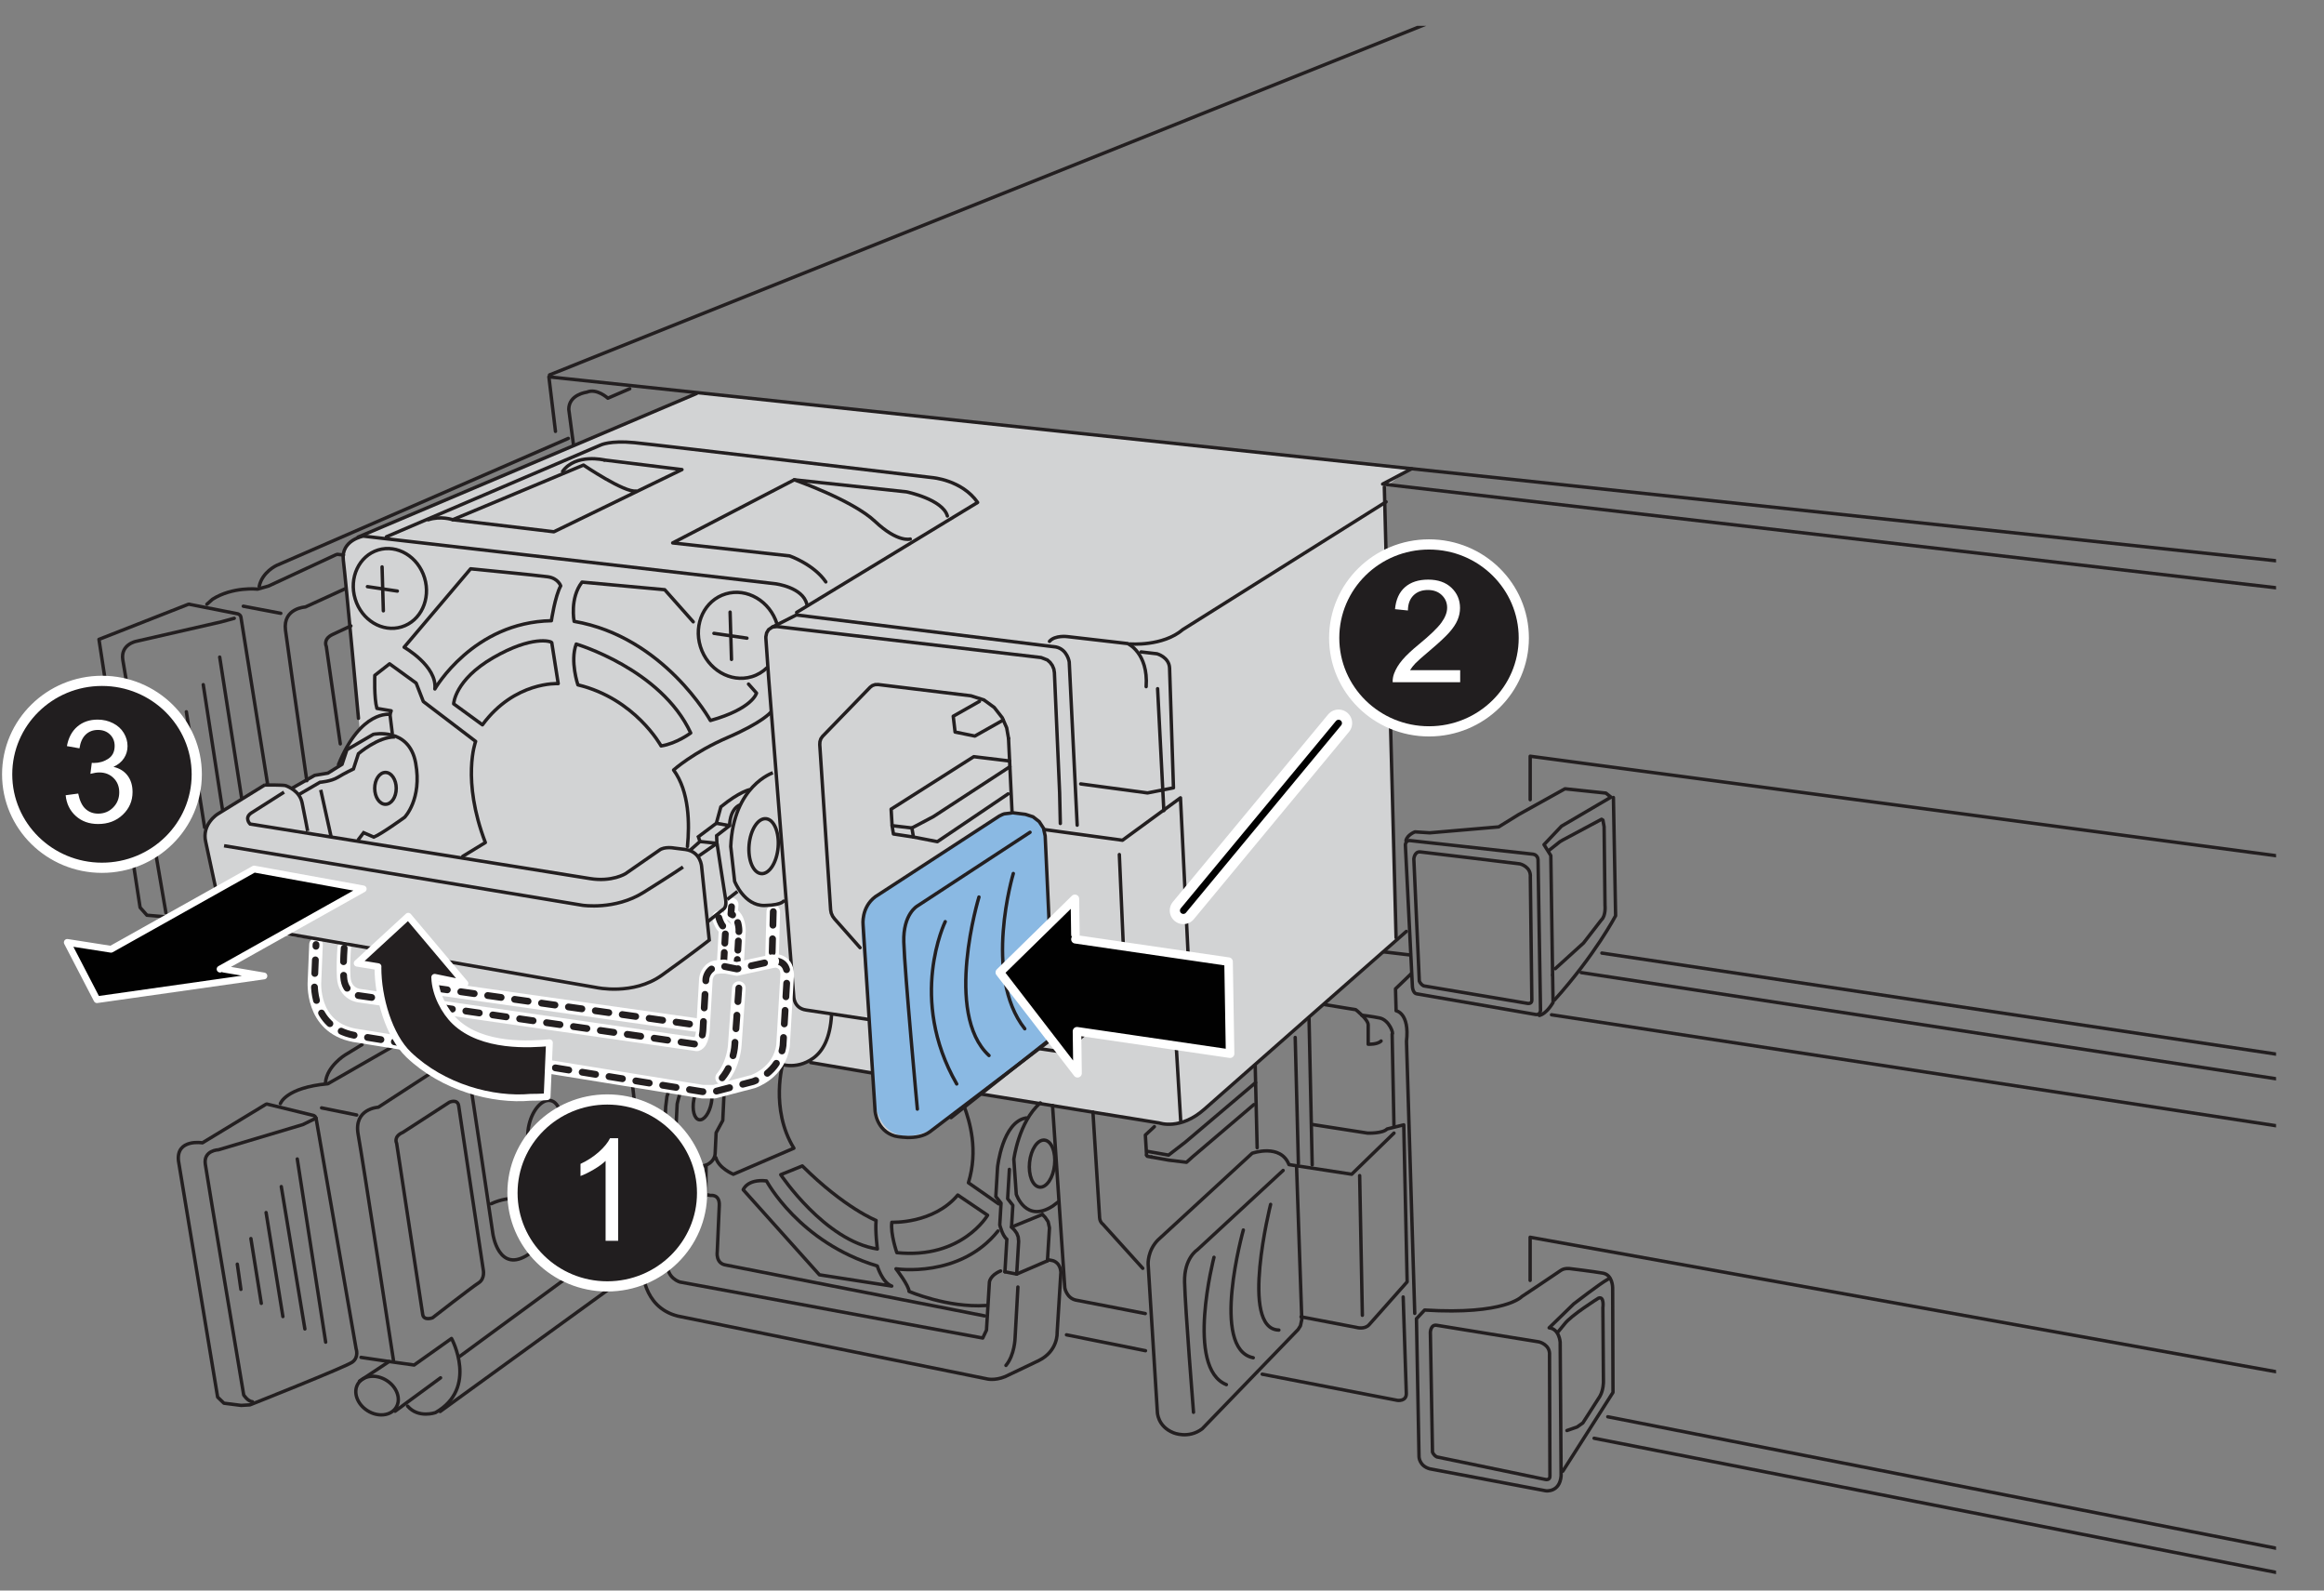 <?xml version="1.0" encoding="UTF-8"?><svg xmlns="http://www.w3.org/2000/svg" width="4.75in" height="3.25in" xmlns:xlink="http://www.w3.org/1999/xlink" viewBox="0 0 342 234"><rect x="0" y="0" width="342" height="234" fill="#808080" stroke="none"/><defs><clipPath id="c"><rect x="11.988" y="3.805" width="322.955" height="232.206" fill="none"/></clipPath></defs><g id="a"><path d="M52.827,79.076l49.91-21.428,55.233,5.856,49.287,5.613-3.511,2.614,1.592,66.619-28.421,25.238s-2.16,2.615-8.299,1.364-24.442-3.865-24.442-3.865l-5.912,4.32s-2.046,2.501-5.684,2.046c0,0-4.201-.591-3.802-5.043l-.4-4.566-9.531-1.655s-2.683,1.256-4.166-.171c0,0-1.963,2.622-3.775,3.025l-6.845,1.611-52.877-8.593s-4.998-1.663-5.081-7.744l.333-6.081-13.227-1.715-2.817-12.737s-.922-2.809,2.288-4.367l6.232-3.871,2.927.047.991.425,3.493-2.03,1.888-.142,1.983-1.322s.905-3.94,2.712-5.408l-2.484-24.954s-.495-2.221,2.406-3.087Z" fill="#d2d3d4"/><path d="M129.317,131.804l18.312-11.978s6.058-.826,6.058,2.891l1.515,24.645s.688,4.819-2.203,6.884l-15.696,11.841s-7,3.937-8.526-3.676l-1.801-22.759s-1.239-7.435,2.341-7.848Z" fill="#8ab9e3"/></g><g id="b"><g clip-path="url(#c)"><path d="M36.783,206.681l-1.295.078-2.536-.321-.925-.896-5.763-34.762c-.359-3.288,3.527-2.65,3.527-2.65l9.33-5.661.151-.046.117.031,6.659,1.626.123.031.108.071.084.057.147.26,5.898,33.943s.437,1.235-.566,1.955-15.058,6.284-15.058,6.284Z" fill="none" stroke="#231f20" stroke-linecap="round" stroke-linejoin="round" stroke-width=".5"/><path d="M32.084,133.336l-7.211,1.583-3.25-.273-1.007-1.14-6.053-39.442,13.137-5.157.163-.02.119.04,6.981,1.371s.394.081.485.461l3.913,24.488" fill="none" stroke="#231f20" stroke-linecap="round" stroke-linejoin="round" stroke-width=".5"/><path d="M83.632,64.496l-42.907,18.678s-2.133.95-2.579,3.091" fill="none" stroke="#231f20" stroke-linecap="round" stroke-linejoin="round" stroke-width=".5"/><path d="M30.446,88.893l.823-.73c2.999-1.899,6.642-1.492,6.642-1.492l1.607-.454,9.866-4.58.109-.043.179-.046.093.018.785.086" fill="none" stroke="#231f20" stroke-linecap="round" stroke-linejoin="round" stroke-width=".5"/><path d="M53.285,153.676l-2.513,1.534s-2.647,1.642-2.87,4.011" fill="none" stroke="#231f20" stroke-linecap="round" stroke-linejoin="round" stroke-width=".5"/><path d="M53.126,199.696l4.441.651,3.375.474,5.507-3.908s3.983,7.29-2.367,10.909c0,0-2.527.888-4.097-.956" fill="none" stroke="#231f20" stroke-linecap="round" stroke-linejoin="round" stroke-width=".5"/><ellipse cx="55.488" cy="205.314" rx="2.633" ry="3.303" transform="translate(-147.75 142.648) rotate(-57.74)" fill="none" stroke="#231f20" stroke-linecap="round" stroke-linejoin="round" stroke-width=".5"/><line x1="58.142" y1="207.617" x2="64.834" y2="202.7" fill="none" stroke="#231f20" stroke-linecap="round" stroke-linejoin="round" stroke-width=".5"/><line x1="52.908" y1="203.188" x2="57.254" y2="200.31" fill="none" stroke="#231f20" stroke-linecap="round" stroke-linejoin="round" stroke-width=".5"/><line x1="64.769" y1="207.657" x2="94.414" y2="186.176" fill="none" stroke="#231f20" stroke-linecap="round" stroke-linejoin="round" stroke-width=".5"/><path d="M105.782,135c.171.593.481,1.336,1.001,1.602l-.302,5.418-.012.205" fill="none" stroke="#fff" stroke-linecap="round" stroke-linejoin="round" stroke-width="2"/><path d="M105.782,135c.171.593.481,1.336,1.001,1.602l-.302,5.418-.012.205" fill="none" stroke="#231f20" stroke-dasharray="1.366" stroke-linecap="round" stroke-linejoin="round"/><path d="M108.427,142.519l.04-.71.277-4.919s.026-1.934-1.182-2.426l.113-1.379" fill="none" stroke="#fff" stroke-linecap="round" stroke-linejoin="round" stroke-width="2"/><path d="M108.427,142.519l.04-.71.277-4.919s.026-1.934-1.182-2.426l.113-1.379" fill="none" stroke="#231f20" stroke-dasharray="1.366" stroke-linecap="round" stroke-linejoin="round"/><polyline points="103.873 175.912 98.776 177.661 97.158 177.349" fill="none" stroke="#231f20" stroke-linecap="round" stroke-linejoin="round" stroke-width=".5"/><path d="M98.348,160.704l-.203.631-.182,1.479-.186,4.184.889.968-.139,3.099s-.869.595-1.162,1.641l-.193,4.342-.002.035v.004l-.012.262" fill="none" stroke="#231f20" stroke-linecap="round" stroke-linejoin="round" stroke-width=".5"/><path d="M98.984,173.013l.715-.236h.004s4.382-1.448,4.382-1.448c0,0,1.101-.489,1.155-1.621l.143-3.06.982-1.818.179-3.826" fill="none" stroke="#231f20" stroke-linecap="round" stroke-linejoin="round" stroke-width=".5"/><polyline points="154.142 185.488 149.617 187.439 147.885 187.105" fill="none" stroke="#231f20" stroke-linecap="round" stroke-linejoin="round" stroke-width=".5"/><line x1="153.401" y1="178.67" x2="148.859" y2="180.522" fill="none" stroke="#231f20" stroke-linecap="round" stroke-linejoin="round" stroke-width=".5"/><polyline points="153.401 178.67 153.815 179.099 154.24 179.731 154.435 180.616 154.431 180.76 154.153 185.313 154.142 185.488" fill="none" stroke="#231f20" stroke-linecap="round" stroke-linejoin="round" stroke-width=".5"/><path d="M147.885,187.105l.284-4.79c-.685-.555-1.042-2.119-1.042-2.119l.188-3.194-.768-.972.253-4.313s.705-6.673,4.222-7.252" fill="none" stroke="#231f20" stroke-linecap="round" stroke-linejoin="round" stroke-width=".5"/><path d="M98.776,177.661l.039-.876.169-3.772.427-.264.458-.456.27-.782.011-.141.141-3.102-.885-.968.246-4.887s.122-.62.391-1.465" fill="none" stroke="#231f20" stroke-linecap="round" stroke-linejoin="round" stroke-width=".5"/><path d="M147.249,186.983c-1.556.63-1.649,1.64-1.649,1.64l-.428,7.064-.552,1.161-44.544-8.236s-1.967-.513-1.882-2.823.257-5.731.257-5.731" fill="none" stroke="#231f20" stroke-linecap="round" stroke-linejoin="round" stroke-width=".5"/><polyline points="148.542 172.035 148.286 176.352 149.049 177.325 148.859 180.522 149.279 180.957 149.627 181.434 149.84 181.976 149.903 182.644 149.683 186.337 149.617 187.439" fill="none" stroke="#231f20" stroke-linecap="round" stroke-linejoin="round" stroke-width=".5"/><path d="M154.153,185.313l.654.124s1.177.126,1.312,1.728l-.551,8.9s.164,2.672-2.703,4.099l-4.938,2.357c-1.622.663-2.763.32-2.763.32l-45.459-9.231c-5.23-1.35-5.149-7.032-5.149-7.032l.35-7.608s-.027-1.23,1.692-1.727l.573-.193" fill="none" stroke="#231f20" stroke-linecap="round" stroke-linejoin="round" stroke-width=".5"/><path d="M103.881,175.743l.687.13s1.38-.246,1.279,1.518l-.295,6.754s-.277,1.753,1.287,1.968l38.057,7.477" fill="none" stroke="#231f20" stroke-linecap="round" stroke-linejoin="round" stroke-width=".5"/><path d="M167.915,95.912l2.35.272s1.786.484,1.85,2.104l.573,17.618-3.818.749-9.832-1.327" fill="none" stroke="#231f20" stroke-linecap="round" stroke-linejoin="round" stroke-width=".5"/><path d="M154.44,94.356c.807-.947,2.662-.696,2.662-.696l8.853,1.021s3.059,1.364,2.712,6.338" fill="none" stroke="#231f20" stroke-linecap="round" stroke-linejoin="round" stroke-width=".5"/><path d="M144.532,160.979l26.077,4.229s3.085,1.126,6.648-2.042,29.697-26.133,29.697-26.133" fill="none" stroke="#231f20" stroke-linecap="round" stroke-linejoin="round" stroke-width=".5"/><path d="M52.751,105.677s-1.879-20.478-2.227-23.257c-.371-2.961,2.945-3.547,2.945-3.547l60.625,7.008s4.084.498,4.645,3.04" fill="none" stroke="#231f20" stroke-linecap="round" stroke-linejoin="round" stroke-width=".5"/><line x1="156.42" y1="151.404" x2="139.954" y2="164.425" fill="none" stroke="#231f20" stroke-linecap="round" stroke-linejoin="round" stroke-width=".5"/><path d="M153.596,122.031l.14.623.048.214.023.109,1.282,27.972.013.281-.013.103-.232,1.073-.049.111-.373.6-17.552,13.356c-1.936,1.455-5.212.652-5.212.652-2.723-.797-2.897-3.709-2.897-3.709l-1.764-27.356s-.305-2.541,1.796-4.135l18.251-11.871.47-.229.011-.006.247-.086.968-.113.256-.053,1.891.237,1.119.361.909.709.63.969.126.198,11.498,1.573,8.536-6.24,1.382,28.316-7.854,6.301c-.924.704-2.28.36-2.28.36l-9.794-1.392-.08-.011-.115-.016" fill="none" stroke="#231f20" stroke-linecap="round" stroke-linejoin="round" stroke-width=".5"/><polyline points="126.567 139.421 122.805 135.174 122.525 134.785 122.324 134.326 122.235 133.851 120.636 109.565 120.659 109.114 120.799 108.684 121.046 108.331 128.049 101.107 128.373 100.862 128.782 100.72 129.23 100.709 136.032 101.535 142.89 102.367 144.439 102.859 144.793 102.972 146.308 104.075 147.493 105.59 147.64 105.928 148.143 107.077 148.415 108.631" fill="none" stroke="#231f20" stroke-linecap="round" stroke-linejoin="round" stroke-width=".5"/><polyline points="148.415 108.631 148.441 109.171 148.574 111.956 148.615 112.797 148.783 116.303 148.932 119.435" fill="none" stroke="#231f20" stroke-linecap="round" stroke-linejoin="round" stroke-width=".5"/><polyline points="157.434 151.203 157.517 153.1 157.512 153.333 157.377 153.872 157.076 154.307" fill="none" stroke="#231f20" stroke-linecap="round" stroke-linejoin="round" stroke-width=".5"/><path d="M156.037,121.149l-.103-4.521-.767-17.672-.089-.536-.216-.514-.323-.451-.412-.363-.913-.355-33.634-3.946-3.658-.43-1.577-.185-.69.077-.556.381-.281.471-.116.573.003.245.139,1.98.269,3.834.005.078,3.681,46.7s-.033,1.82,1.846,2.081l9.041,1.367" fill="none" stroke="#231f20" stroke-linecap="round" stroke-linejoin="round" stroke-width=".5"/><path d="M153.053,154.289l2.744.398s.636.191,1.279-.38l3.014-2.533" fill="none" stroke="#231f20" stroke-linecap="round" stroke-linejoin="round" stroke-width=".5"/><path d="M113.654,92.255l3.54-1.785,38.219,4.717c1.659.356,1.935,2.198,1.935,2.198l1.17,24.013" fill="none" stroke="#231f20" stroke-linecap="round" stroke-linejoin="round" stroke-width=".5"/><path d="M149.119,128.508s-4.511,14.979,1.685,22.841" fill="none" stroke="#231f20" stroke-linecap="round" stroke-linejoin="round" stroke-width=".5"/><path d="M144.064,131.97s-5.227,17.142,1.478,23.316" fill="none" stroke="#231f20" stroke-linecap="round" stroke-linejoin="round" stroke-width=".5"/><path d="M139.101,135.593s-5.543,11.301,1.689,23.877" fill="none" stroke="#231f20" stroke-linecap="round" stroke-linejoin="round" stroke-width=".5"/><line x1="67.591" y1="199.593" x2="94.31" y2="179.988" fill="none" stroke="#231f20" stroke-linecap="round" stroke-linejoin="round" stroke-width=".5"/><path d="M185.747,202.169l19.891,3.847s1.349.205,1.315-1.031l-.463-14.177" fill="none" stroke="#231f20" stroke-linecap="round" stroke-linejoin="round" stroke-width=".5"/><path d="M153.096,162.256c-3.203,2.783-3.899,8.307-3.899,8.307l.36,5.141s1.405,4.293,5.374,1.72l.828-.627" fill="none" stroke="#231f20" stroke-linecap="round" stroke-linejoin="round" stroke-width=".5"/><line x1="156.942" y1="196.376" x2="168.571" y2="198.715" fill="none" stroke="#231f20" stroke-linecap="round" stroke-linejoin="round" stroke-width=".5"/><line x1="169.441" y1="170.222" x2="169.456" y2="170.209" fill="none" stroke="#231f20" stroke-linecap="round" stroke-linejoin="round" stroke-width=".5"/><line x1="168.729" y1="169.941" x2="168.727" y2="169.943" fill="none" stroke="#231f20" stroke-linecap="round" stroke-linejoin="round" stroke-width=".5"/><polyline points="184.517 162.506 175.515 170.175 174.604 170.994 172.01 170.681 169.441 170.222 168.84 170.115 168.729 169.947 168.729 169.941 168.552 166.986 169.876 165.753" fill="none" stroke="#231f20" stroke-linecap="round" stroke-linejoin="round" stroke-width=".5"/><path d="M160.837,163.601l.972,15.389s-.041.712.493,1.112l5.864,6.489" fill="none" stroke="#231f20" stroke-linecap="round" stroke-linejoin="round" stroke-width=".5"/><polyline points="168.796 169.373 171.967 169.937 174.439 168.025 184.771 159.274" fill="none" stroke="#231f20" stroke-linecap="round" stroke-linejoin="round" stroke-width=".5"/><path d="M154.892,162.634l1.805,26.838s.26,1.482,1.606,1.793l10.238,1.984" fill="none" stroke="#231f20" stroke-linecap="round" stroke-linejoin="round" stroke-width=".5"/><line x1="228.321" y1="149.294" x2="539.129" y2="196.873" fill="none" stroke="#231f20" stroke-linecap="round" stroke-linejoin="round" stroke-width=".5"/><path d="M193.007,165.417l8.267,1.287s2.236.068,2.846-.61l2.456-.608.5,23.098-5.599,6.309c-.684.746-1.855.395-1.855.395l-7.972-1.524-.091-.017-.094-.018" fill="none" stroke="#231f20" stroke-linecap="round" stroke-linejoin="round" stroke-width=".5"/><path d="M190.804,171.686l.756,22.061.014.308-.01.113-.19.882-.346.55-5.908,6.113-3.744,3.874-3.438,3.556-1.022,1.058c-2.038,1.539-4.247.579-4.247.579-2.369-.961-2.353-3.08-2.353-3.08l-1.355-21.718s-.121-1.974,1.453-3.567l13.858-12.753s4.173-1.478,5.414,1.671l9.233,1.417,6.221-6.052" fill="none" stroke="#231f20" stroke-linecap="round" stroke-linejoin="round" stroke-width=".5"/><path d="M178.65,184.971s-4.258,16.3,1.825,18.733" fill="none" stroke="#231f20" stroke-linecap="round" stroke-linejoin="round" stroke-width=".5"/><path d="M182.969,180.957s-4.927,17.517,1.46,18.794" fill="none" stroke="#231f20" stroke-linecap="round" stroke-linejoin="round" stroke-width=".5"/><path d="M186.983,177.186s-4.622,18.368,1.216,18.49" fill="none" stroke="#231f20" stroke-linecap="round" stroke-linejoin="round" stroke-width=".5"/><polyline points="81.743 63.463 80.775 55.441 537.805 104.093" fill="none" stroke="#231f20" stroke-linecap="round" stroke-linejoin="round" stroke-width=".5"/><polyline points="80.868 55.155 263.982 -18.109 539.443 -.893" fill="none" stroke="#231f20" stroke-linecap="round" stroke-linejoin="round" stroke-width=".5"/><polyline points="539.183 110.166 203.47 71.216 207.742 68.958" fill="none" stroke="#231f20" stroke-linecap="round" stroke-linejoin="round" stroke-width=".5"/><path d="M151.58,122.444l-16.582,10.843s-2.114,1.162-1.995,5.301c.125,4.337,1.995,24.578,1.995,24.578" fill="none" stroke="#231f20" stroke-linecap="round" stroke-linejoin="round" stroke-width=".5"/><path d="M188.826,172.192l-12.646,11.695s-1.936,1.207-1.855,4.73c.087,3.806,1.309,19.154,1.309,19.154" fill="none" stroke="#231f20" stroke-linecap="round" stroke-linejoin="round" stroke-width=".5"/><path d="M225.204,129.048l.222,18.074c.02.621-.631.495-.631.495l-15.285-2.576c-.503-.253-.645-.723-.645-.723l-.805-17.942s.08-1.126.945-1.043c.923.089,14.667,1.759,14.667,1.759,0,0,1.662.391,1.532,1.956Z" fill="none" stroke="#231f20" stroke-linecap="round" stroke-linejoin="round" stroke-width=".5"/><path d="M228.027,199.375l.061,17.792c.02.621-.631.495-.631.495l-16.007-3.321c-.503-.253-.645-.723-.645-.723l-.313-17.6s.033-1.206.945-1.043,15.058,2.444,15.058,2.444c0,0,1.662.391,1.532,1.956Z" fill="none" stroke="#231f20" stroke-linecap="round" stroke-linejoin="round" stroke-width=".5"/><path d="M34.473,90.965l-1.896.517-12.524,2.866s-2.327.431-1.983,2.715,6.346,37.225,6.346,37.225" fill="none" stroke="#231f20" stroke-linecap="round" stroke-linejoin="round" stroke-width=".5"/><line x1="32.332" y1="96.671" x2="35.545" y2="117.306" fill="none" stroke="#231f20" stroke-linecap="round" stroke-linejoin="round" stroke-width=".5"/><line x1="29.911" y1="100.727" x2="32.738" y2="119.075" fill="none" stroke="#231f20" stroke-linecap="round" stroke-linejoin="round" stroke-width=".5"/><line x1="27.425" y1="104.718" x2="30.107" y2="121.727" fill="none" stroke="#231f20" stroke-linecap="round" stroke-linejoin="round" stroke-width=".5"/><line x1="25.266" y1="108.774" x2="26.836" y2="119.176" fill="none" stroke="#231f20" stroke-linecap="round" stroke-linejoin="round" stroke-width=".5"/><line x1="22.976" y1="112.241" x2="23.696" y2="116.69" fill="none" stroke="#231f20" stroke-linecap="round" stroke-linejoin="round" stroke-width=".5"/><path d="M50.817,86.606l-5.886,2.693s-3.324.162-2.919,3.405c.224,1.793,1.786,12.728,3.138,22.15" fill="none" stroke="#231f20" stroke-linecap="round" stroke-linejoin="round" stroke-width=".5"/><path d="M66.136,156.094l-10.463,6.801s-3.662.174-2.965,4.011,5.196,33.223,5.196,33.223" fill="none" stroke="#231f20" stroke-linecap="round" stroke-linejoin="round" stroke-width=".5"/><line x1="94.199" y1="169.785" x2="93.119" y2="159.929" fill="none" stroke="#231f20" stroke-linecap="round" stroke-linejoin="round" stroke-width=".5"/><path d="M68.099,125.981l3.325-2.029c-3.54-9.269-1.428-14.881-1.428-14.881l-7.7-5.864-1.056-2.711-3.912-2.837-2.173,1.702s-.124,3.342.31,4.855l2.103.356-.178.527" fill="none" stroke="#231f20" stroke-linecap="round" stroke-linejoin="round" stroke-width=".5"/><path d="M57.723,107.843l-.333-2.744s-4.285-.694-7.576,7.377" fill="none" stroke="#231f20" stroke-linecap="round" stroke-linejoin="round" stroke-width=".5"/><path d="M63.994,101.36s5.629-9.828,17.149-10.041c0,0,.526-3.579,1.368-5.128,0,0-.368-1.122-1.894-1.335s-11.362-1.175-11.362-1.175l-9.784,11.537s4.892,2.777,4.524,6.142Z" fill="none" stroke="#231f20" stroke-linecap="round" stroke-linejoin="round" stroke-width=".5"/><path d="M110.154,100.641l1.175,1.323s-.55,2.297-6.786,4.035c0,0-6.842-12.33-20.056-14.585,0,0-.668-3.417,1.166-5.775l12.166,1.117,4.198,4.726" fill="none" stroke="#231f20" stroke-linecap="round" stroke-linejoin="round" stroke-width=".5"/><path d="M70.995,106.635l-4.234-3.09s.14-3.503,5.816-6.785c5.704-3.299,8.528-2.434,8.62-2.22l.949,6.031s-6.408-.386-11.151,6.063Z" fill="none" stroke="#231f20" stroke-linecap="round" stroke-linejoin="round" stroke-width=".5"/><path d="M84.797,94.754s12.488,3.674,16.85,13.077c0,0-2.08,1.567-4.362,1.908,0,0-3.811-6.964-12.241-8.984,0,0-1.184-3.483-.246-6.001Z" fill="none" stroke="#231f20" stroke-linecap="round" stroke-linejoin="round" stroke-width=".5"/><path d="M101.165,124.531c.324-3.297.28-8.107-2.041-11.248,0,0,2.868-2.589,7.968-4.789,5.099-2.201,6.311-3.689,6.311-3.689" fill="none" stroke="#231f20" stroke-linecap="round" stroke-linejoin="round" stroke-width=".5"/><polyline points="148.574 111.956 143.305 111.32 131.138 119.043 131.28 121.467 134.195 121.81 137.358 120.138 148.615 112.797" fill="none" stroke="#231f20" stroke-linecap="round" stroke-linejoin="round" stroke-width=".5"/><polyline points="148.355 116.792 137.943 123.824 134.422 123.14 134.195 121.81" fill="none" stroke="#231f20" stroke-linecap="round" stroke-linejoin="round" stroke-width=".5"/><polyline points="131.28 121.467 131.479 122.692 134.422 123.14" fill="none" stroke="#231f20" stroke-linecap="round" stroke-linejoin="round" stroke-width=".5"/><polyline points="144.135 103.184 140.277 105.372 140.549 107.696 143.454 108.288 147.64 105.928" fill="none" stroke="#231f20" stroke-linecap="round" stroke-linejoin="round" stroke-width=".5"/><path d="M115.225,156.354s-1.961,6.774,1.604,12.568l-8.913,3.833s-2.139-.874-2.573-2.442" fill="none" stroke="#231f20" stroke-linecap="round" stroke-linejoin="round" stroke-width=".5"/><path d="M109.371,175.032s.571-1.61,3.427-1.298c0,0,4.829,9.086,16.303,12.513,0,0,.727,2.44,2.129,2.96l-10.644-1.661-11.215-12.513Z" fill="none" stroke="#231f20" stroke-linecap="round" stroke-linejoin="round" stroke-width=".5"/><path d="M146.858,181.107c-5.607,7.009-15.005,5.556-15.005,5.556,0,0,1.921,2.492,1.921,3.323,0,0,5.607,2.44,11.319,2.077" fill="none" stroke="#231f20" stroke-linecap="round" stroke-linejoin="round" stroke-width=".5"/><path d="M141.888,162.765c.814,2.222,2.102,6.412.626,11.239l4.45,3.108" fill="none" stroke="#231f20" stroke-linecap="round" stroke-linejoin="round" stroke-width=".5"/><line x1="103.873" y1="175.912" x2="103.906" y2="171.611" fill="none" stroke="#231f20" stroke-linecap="round" stroke-linejoin="round" stroke-width=".5"/><line x1="52.493" y1="164.036" x2="47.326" y2="162.989" fill="none" stroke="#231f20" stroke-linecap="round" stroke-linejoin="round" stroke-width=".5"/><line x1="41.321" y1="90.231" x2="35.805" y2="89.184" fill="none" stroke="#231f20" stroke-linecap="round" stroke-linejoin="round" stroke-width=".5"/><ellipse cx="153.351" cy="171.188" rx="3.474" ry="1.85" transform="translate(-32.863 305.896) rotate(-84.028)" fill="none" stroke="#231f20" stroke-linecap="round" stroke-linejoin="round" stroke-width=".5"/><path d="M131.242,179.818s6.106.273,9.704-4.007l4.389,2.971s-3.775,6.487-13.356,5.506c0,0-.968-2.78-.736-4.47Z" fill="none" stroke="#231f20" stroke-linecap="round" stroke-linejoin="round" stroke-width=".5"/><path d="M114.893,172.818s6.506,9.759,14.222,10.931c0,0-.34-2.648-.189-4.199,0,0-4.615-1.816-10.856-8.019l-3.177,1.286Z" fill="none" stroke="#231f20" stroke-linecap="round" stroke-linejoin="round" stroke-width=".5"/><path d="M104.771,161.488c-.011.252-.041.515-.092.784-.28,1.494-1.084,2.597-1.797,2.463s-1.062-1.453-.782-2.947c.035-.187.078-.367.128-.54" fill="none" stroke="#231f20" stroke-linecap="round" stroke-linejoin="round" stroke-width=".5"/><line x1="200.087" y1="172.951" x2="200.484" y2="193.503" fill="none" stroke="#231f20" stroke-linecap="round" stroke-linejoin="round" stroke-width=".5"/><line x1="165.774" y1="149.817" x2="164.723" y2="125.72" fill="none" stroke="#231f20" stroke-linecap="round" stroke-linejoin="round" stroke-width=".5"/><path d="M207.469,123.661l18.162,2.008.267.084.227.179.154.247.057.278.367,22.2c-.067.691-.67.601-.67.601l-17.489-3.037c-.703-.068-.7-1.204-.7-1.204l-1.031-20.728s.04-.664.656-.628Z" fill="none" stroke="#231f20" stroke-linecap="round" stroke-linejoin="round" stroke-width=".5"/><path d="M228.483,143.445l.067,4.024s-.887,1.626-2.014,1.921" fill="none" stroke="#231f20" stroke-linecap="round" stroke-linejoin="round" stroke-width=".5"/><path d="M227.959,125.101l.007-.006,1.588-1.264.434-.256,5.7-3.046.2.124.171.974.135,11.58s.15,1.514-.54,2.134l-2.621,3.391-4.16,3.776" fill="none" stroke="#231f20" stroke-linecap="round" stroke-linejoin="round" stroke-width=".5"/><path d="M206.903,123.67c.181-.867,1.327-1.287,1.327-1.287l2.165.141,10.154-.873,2.964-1.832,2.742-1.524,3.163-1.758.885-.492,6.023.636.746.595-7.279,4.267-2.576,2.72,1.003,1.608.26,17.574" fill="none" stroke="#231f20" stroke-linecap="round" stroke-linejoin="round" stroke-width=".5"/><path d="M237.429,117.328l.324,17.394s-3.032,5.779-8.993,12.397" fill="none" stroke="#231f20" stroke-linecap="round" stroke-linejoin="round" stroke-width=".5"/><line x1="234.587" y1="211.593" x2="359.9" y2="236.235" fill="none" stroke="#231f20" stroke-linecap="round" stroke-linejoin="round" stroke-width=".5"/><line x1="236.606" y1="208.434" x2="360.455" y2="232.787" fill="none" stroke="#231f20" stroke-linecap="round" stroke-linejoin="round" stroke-width=".5"/><path d="M373.263,134.34l-2.92-.438c-.318-3.165-4.345-3.869-4.345-3.869l-140.815-18.779v6.394" fill="none" stroke="#231f20" stroke-linecap="round" stroke-linejoin="round" stroke-width=".5"/><polyline points="361.845 206.653 225.175 182.021 225.175 188.368" fill="none" stroke="#231f20" stroke-linecap="round" stroke-linejoin="round" stroke-width=".5"/><path d="M108.73,145.362l-.6,8.403s-.12,2.74-1.859,4.811" fill="none" stroke="#fff" stroke-linecap="round" stroke-linejoin="round" stroke-width="2"/><path d="M108.73,145.362l-.6,8.403s-.12,2.74-1.859,4.811" fill="none" stroke="#231f20" stroke-dasharray="2" stroke-linecap="round" stroke-linejoin="round"/><path d="M149.795,189.344l-.414,7.5s-.052,2.483-1.345,4.034" fill="none" stroke="#231f20" stroke-linecap="round" stroke-linejoin="round" stroke-width=".5"/><path d="M50.078,109.435l-2.058-14.333s-.533-1.066.914-1.752l2.704-1.269" fill="none" stroke="#231f20" stroke-linecap="round" stroke-linejoin="round" stroke-width=".5"/><path d="M59.284,166.593l6.849-4.435s1.219-.558,1.371.558,3.609,24.069,3.609,24.069c0,0,.305,1.325-.686,1.953s-6.774,5.134-6.774,5.134c0,0-1.295.488-1.447-.488l-3.837-25.185s-.533-.977.914-1.604Z" fill="none" stroke="#231f20" stroke-linecap="round" stroke-linejoin="round" stroke-width=".5"/><ellipse cx="80.108" cy="165.96" rx="4.152" ry="2.307" transform="translate(-99.986 205.026) rotate(-76.473)" fill="none" stroke="#231f20" stroke-linecap="round" stroke-linejoin="round" stroke-width=".5"/><path d="M46.51,164.5l-1.939.946-12.415,3.707s-2.236.059-1.942,2.118,5.649,33.951,5.649,33.951c0,0,.588.941,1.294,1" fill="none" stroke="#231f20" stroke-linecap="round" stroke-linejoin="round" stroke-width=".5"/><line x1="43.747" y1="170.506" x2="47.925" y2="197.455" fill="none" stroke="#231f20" stroke-linecap="round" stroke-linejoin="round" stroke-width=".5"/><line x1="41.394" y1="174.566" x2="44.865" y2="195.513" fill="none" stroke="#231f20" stroke-linecap="round" stroke-linejoin="round" stroke-width=".5"/><line x1="39.158" y1="178.39" x2="41.629" y2="193.689" fill="none" stroke="#231f20" stroke-linecap="round" stroke-linejoin="round" stroke-width=".5"/><line x1="36.922" y1="182.215" x2="38.452" y2="191.747" fill="none" stroke="#231f20" stroke-linecap="round" stroke-linejoin="round" stroke-width=".5"/><line x1="34.921" y1="185.981" x2="35.451" y2="189.688" fill="none" stroke="#231f20" stroke-linecap="round" stroke-linejoin="round" stroke-width=".5"/><path d="M92.673,57.192l-3.222,1.39s-1.642-1.516-3.095-.884c0,0-2.653.316-2.653,2.527l.695,5.243" fill="none" stroke="#231f20" stroke-linecap="round" stroke-linejoin="round" stroke-width=".5"/><line x1="364.896" y1="159.564" x2="235.733" y2="140.216" fill="none" stroke="#231f20" stroke-linecap="round" stroke-linejoin="round" stroke-width=".5"/><path d="M41.26,162.359s.767-2.359,6.987-2.919l9.935-5.69,8.373,1.15s1.881,0,2.323,2.434,3.651,24.175,3.651,24.175c0,0,.83,6.03,5.311,2.987s5.643-3.983,5.643-3.983l1.438.332,10.511-7.634s-1.992-3.043-9.239-2.821l-8.077,6.03s-2.987-.664-5.809.664" fill="none" stroke="#231f20" stroke-linecap="round" stroke-linejoin="round" stroke-width=".5"/><line x1="203.719" y1="71.67" x2="205.446" y2="137.95" fill="none" stroke="#231f20" stroke-linecap="round" stroke-linejoin="round" stroke-width=".5"/><path d="M166.308,94.737s4.801.402,7.767-2.127l29.906-18.784" fill="none" stroke="#231f20" stroke-linecap="round" stroke-linejoin="round" stroke-width=".5"/><path d="M114.444,156.403s2.598,1.189,5.25-.741c1.376-1.001,2.484-2.905,2.677-6.377" fill="none" stroke="#231f20" stroke-linecap="round" stroke-linejoin="round" stroke-width=".5"/><line x1="128.322" y1="157.857" x2="119.301" y2="156.322" fill="none" stroke="#231f20" stroke-linecap="round" stroke-linejoin="round" stroke-width=".5"/><line x1="52.682" y1="79.022" x2="102.507" y2="57.891" fill="none" stroke="#231f20" stroke-linecap="round" stroke-linejoin="round" stroke-width=".5"/><path d="M56.868,78.969l31.526-13.499s1.393-.697,4.964-.348,43.805,5.138,43.805,5.138c0,0,4.376.325,6.706,3.658l-26.637,16.178" fill="none" stroke="#231f20" stroke-linecap="round" stroke-linejoin="round" stroke-width=".5"/><path d="M88.941,67.676l11.417,1.408-7.837,3.805-11.01,5.345-14.886-1.775,19.242-8.038s6.055,4.098,7.731,3.819" fill="none" stroke="#231f20" stroke-linecap="round" stroke-linejoin="round" stroke-width=".5"/><path d="M139.418,75.913c-.683-2.458-6.009-3.551-6.009-3.551l-16.525-1.775-17.891,9.287,17.208,1.912s3.551,1.229,5.326,3.824" fill="none" stroke="#231f20" stroke-linecap="round" stroke-linejoin="round" stroke-width=".5"/><path d="M88.941,67.676s-4.192-1.025-6.148,1.677" fill="none" stroke="#231f20" stroke-linecap="round" stroke-linejoin="round" stroke-width=".5"/><path d="M66.626,76.459s-1.773-.603-3.597.006" fill="none" stroke="#231f20" stroke-linecap="round" stroke-linejoin="round" stroke-width=".5"/><path d="M116.884,70.587s8.536,2.959,11.893,6.125,5.18,2.59,5.18,2.59" fill="none" stroke="#231f20" stroke-linecap="round" stroke-linejoin="round" stroke-width=".5"/><polyline points="171.27 119.252 171.117 116.255 170.354 101.319" fill="none" stroke="#231f20" stroke-linecap="round" stroke-linejoin="round" stroke-width=".5"/><line x1="173.759" y1="165.009" x2="172.728" y2="147.774" fill="none" stroke="#231f20" stroke-linecap="round" stroke-linejoin="round" stroke-width=".5"/><line x1="232.69" y1="143.085" x2="365.186" y2="163.324" fill="none" stroke="#231f20" stroke-linecap="round" stroke-linejoin="round" stroke-width=".5"/><line x1="190.602" y1="152.627" x2="191.07" y2="171.176" fill="none" stroke="#231f20" stroke-linecap="round" stroke-linejoin="round" stroke-width=".5"/><line x1="192.635" y1="149.713" x2="193.103" y2="171.38" fill="none" stroke="#231f20" stroke-linecap="round" stroke-linejoin="round" stroke-width=".5"/><path d="M194.972,147.799l4.54.745s1.83,1.423,1.83,2.236v2.846s1.355.068,1.897-.474" fill="none" stroke="#231f20" stroke-linecap="round" stroke-linejoin="round" stroke-width=".5"/><path d="M205.136,165.62l-.271-13.484c.276.027-.384-2.066-1.83-2.372-1.093-.231-2.643-.407-2.643-.407" fill="none" stroke="#231f20" stroke-linecap="round" stroke-linejoin="round" stroke-width=".5"/><line x1="203.684" y1="140.042" x2="207.547" y2="140.498" fill="none" stroke="#231f20" stroke-linecap="round" stroke-linejoin="round" stroke-width=".5"/><path d="M207.678,143.248l-2.313,2.226.087,3.23s2.008.306,1.528,4.495l1.213,40.022" fill="none" stroke="#231f20" stroke-linecap="round" stroke-linejoin="round" stroke-width=".5"/><line x1="185.003" y1="168.854" x2="184.715" y2="156.749" fill="none" stroke="#231f20" stroke-linecap="round" stroke-linejoin="round" stroke-width=".5"/><ellipse cx="57.375" cy="86.569" rx="5.335" ry="5.915" transform="translate(-22.755 20.498) rotate(-16.958)" fill="none" stroke="#231f20" stroke-linecap="round" stroke-linejoin="round" stroke-width=".5"/><line x1="56.226" y1="83.401" x2="56.413" y2="89.862" fill="none" stroke="#231f20" stroke-linecap="round" stroke-linejoin="round" stroke-width=".5"/><line x1="54.072" y1="86.304" x2="58.473" y2="86.959" fill="none" stroke="#231f20" stroke-linecap="round" stroke-linejoin="round" stroke-width=".5"/><path d="M112.842,98.258c-.614.593-1.365,1.046-2.228,1.302-3.111.926-6.486-1.053-7.537-4.419s.618-6.846,3.729-7.772,6.486,1.053,7.537,4.419" fill="none" stroke="#231f20" stroke-linecap="round" stroke-linejoin="round" stroke-width=".5"/><line x1="107.441" y1="90.051" x2="107.647" y2="97.012" fill="none" stroke="#231f20" stroke-linecap="round" stroke-linejoin="round" stroke-width=".5"/><line x1="105.063" y1="93.178" x2="109.921" y2="93.884" fill="none" stroke="#231f20" stroke-linecap="round" stroke-linejoin="round" stroke-width=".5"/><path d="M113.797,134.115l-.196,7.232s2.247-.311,2.242,2.04l-.61,10.432c-.548,4.052-4.425,5.3-4.425,5.3l-5.705,1.491-1.474-.005h-.261s-51.268-8.301-51.268-8.301c-6.435-1.232-5.818-7.997-5.818-7.997l.222-5.35" fill="none" stroke="#fff" stroke-linecap="round" stroke-linejoin="round" stroke-width="2"/><path d="M113.797,134.115l-.196,7.232s2.247-.311,2.242,2.04l-.61,10.432c-.548,4.052-4.425,5.3-4.425,5.3l-5.705,1.491-1.474-.005h-.261s-51.268-8.301-51.268-8.301c-6.435-1.232-5.818-7.997-5.818-7.997l.222-5.35" fill="none" stroke="#231f20" stroke-dasharray="2" stroke-linecap="round" stroke-linejoin="round"/><path d="M58.892,141.143l-.063,1.531s-.054,1.93,1.381,2.155l42.167,5.953" fill="none" stroke="#fff" stroke-linecap="round" stroke-linejoin="round" stroke-width="2"/><path d="M58.892,141.143l-.063,1.531s-.054,1.93,1.381,2.155l42.167,5.953" fill="none" stroke="#231f20" stroke-dasharray="2" stroke-linecap="round" stroke-linejoin="round"/><path d="M50.65,139.486c-.09,1.294-.15,2.847-.073,4.238.145,2.64,2.388,2.771,2.388,2.771l49.575,7.149c.793-.229.901-2.04.901-2.04l.44-7.621s.171-1.357,1.383-1.677l1.229-.144,1.937.39,5.215-1.137" fill="none" stroke="#fff" stroke-linecap="round" stroke-linejoin="round" stroke-width="2"/><path d="M50.65,139.486c-.09,1.294-.15,2.847-.073,4.238.145,2.64,2.388,2.771,2.388,2.771l49.575,7.149c.793-.229.901-2.04.901-2.04l.44-7.621s.171-1.357,1.383-1.677l1.229-.144,1.937.39,5.215-1.137" fill="none" stroke="#231f20" stroke-dasharray="2" stroke-linecap="round" stroke-linejoin="round"/><path d="M52.67,123.605l.844-1.103,1.492.649c1.038-.389,4.542-2.92,4.542-2.92,0,0,2.595-2.66,1.622-7.981s-6.229-4.218-6.229-4.218l-3.893,2.271-.714,2.141-2.076,1.298-1.947.324-3.309,1.882" fill="none" stroke="#231f20" stroke-miterlimit="10" stroke-width=".5"/><ellipse cx="56.726" cy="115.981" rx="1.584" ry="2.342" fill="none" stroke="#231f20" stroke-miterlimit="10" stroke-width=".5"/><path d="M39.006,115.452l-6.992,4.322s-2.373,1.487-1.735,4.108l2.019,9.385s.744,2.692,3.506,3.046,51.946,8.968,51.946,8.968c0,0,5.427,1.206,9.647-1.809,4.221-3.015,6.977-5.168,6.977-5.168l-1.12-10.767s-.083-2.234-2.399-2.565l-1.655-.207s-1.438-.275-2.193.331l-4.947,3.431s-1.983,1.262-5.274.721-49.987-8.023-49.987-8.023c0,0-.901-.901.18-1.623l4.823-3.065" fill="none" stroke="#231f20" stroke-miterlimit="10" stroke-width=".5"/><path d="M38.95,115.491s2.806-.035,3.121.1,2.028.766,2.389,2.524.811,4.147.811,4.147" fill="none" stroke="#231f20" stroke-miterlimit="10" stroke-width=".5"/><path d="M32.973,124.427l52.74,8.755s4.795.73,8.964-1.876,5.837-3.752,5.837-3.752" fill="none" stroke="#231f20" stroke-miterlimit="10" stroke-width=".5"/><line x1="47.199" y1="116.205" x2="48.711" y2="123.04" fill="none" stroke="#231f20" stroke-miterlimit="10" stroke-width=".5"/><path d="M44.006,116.877l3.081-1.793s1.625-.112,2.633-.728,2.297-1.232,2.297-1.232l.728-2.241s2.857-2.493,5.378-2.465" fill="none" stroke="#231f20" stroke-miterlimit="10" stroke-width=".5"/><path d="M110.325,116.171s-1.48.273-4.244,2.531l-.662,2.414-2.648,1.986.234.701-1.402,1.246" fill="none" stroke="#231f20" stroke-miterlimit="10" stroke-width=".5"/><path d="M102.694,126.022l2.803-1.947-.039-1.129,1.908-1.48s-.039-2.375,1.557-3.076" fill="none" stroke="#231f20" stroke-miterlimit="10" stroke-width=".5"/><line x1="105.419" y1="121.116" x2="107.366" y2="121.466" fill="none" stroke="#231f20" stroke-miterlimit="10" stroke-width=".5"/><line x1="103.005" y1="123.802" x2="105.497" y2="124.075" fill="none" stroke="#231f20" stroke-miterlimit="10" stroke-width=".5"/><path d="M104.096,135.638l2.433-1.945s.441-.314.247-1.443-1.253-8.145-1.253-8.145" fill="none" stroke="#231f20" stroke-miterlimit="10" stroke-width=".5"/><line x1="107.023" y1="132.326" x2="108.523" y2="131.149" fill="none" stroke="#231f20" stroke-miterlimit="10" stroke-width=".5"/><path d="M113.736,113.692s-5.835,1.911-6.197,10.845l.568,5.113s1.394,3.615,4.39,3.563,2.944-.878,2.944-.878" fill="none" stroke="#231f20" stroke-miterlimit="10" stroke-width=".5"/><ellipse cx="112.371" cy="124.485" rx="4.054" ry="2.143" transform="translate(-21.335 225.711) rotate(-85.056)" fill="none" stroke="#231f20" stroke-miterlimit="10" stroke-width=".5"/></g><path d="M230.596,210.455l1.488-.518.848-.6,2.511-3.918c.529-.92.519-2.125.519-2.125l-.083-10.906s.239-1.741-.644-1.407c0,0-4.055,2.529-5.009,3.817l-.931,1.136" fill="none" stroke="#231f20" stroke-linecap="round" stroke-linejoin="round" stroke-width=".5"/><path d="M229.985,216.44l7.383-11.594-.051-15.412s-.005-1.871-1.409-2.126-4.882-.67-4.882-.67c0,0-.798-.128-1.372.287s-5.712,3.829-5.712,3.829c0,0-2.457,2.712-14.295,1.978l-1.202,1.276.378,20.315s.026,1.323,1.561,1.762l17.111,3.24s2.04.269,2.237-2.206l-.138-19.656s-.122-1.954-1.621-2.117l3.618-3.52s3.911-3.031,5.019-3.618" fill="none" stroke="#231f20" stroke-linecap="round" stroke-linejoin="round" stroke-width=".5"/></g><g id="d"><path d="M63.972,143.779l4.45.916-8.346-9.9-7.516,6.911,3.073.504-.014.128c-.007,4.435,1.628,10.061,4.526,12.83,5.064,4.838,12.391,6.766,17.944,6.264,1.385,0,2.29-.076,2.423-.088l.341-7.94c-2.832.254-9.87.725-13.888-3.115-1.536-1.467-2.898-4.028-2.988-6.432l-.006-.078Z" fill="#231f20" stroke="#fff" stroke-linecap="round" stroke-linejoin="round"/><polyline points="32.386 142.574 53.452 130.774 37.395 127.854 16.34 139.653 9.902 138.644 14.273 147.068 38.835 143.581 32.919 142.574" fill="#010101" stroke="#fff" stroke-linecap="round" stroke-linejoin="round"/><path d="M103.319,175.507c0,7.593-6.246,13.745-13.95,13.745s-13.953-6.152-13.953-13.745,6.246-13.755,13.953-13.755,13.95,6.159,13.95,13.755" fill="#211e1f" stroke="#fff" stroke-miterlimit="10" stroke-width="1.5"/><rect x="75.368" y="167.513" width="27.228" height="24.791" fill="none"/><path d="M90.966,182.549h-1.846v-11.761c-.444.424-1.027.848-1.749,1.271s-1.369.741-1.943.953v-1.784c1.032-.485,1.935-1.073,2.707-1.764s1.319-1.36,1.641-2.01h1.189v15.094Z" fill="#fff"/><path d="M28.956,113.92c0,7.593-6.246,13.745-13.95,13.745s-13.953-6.152-13.953-13.745,6.246-13.755,13.953-13.755,13.95,6.159,13.95,13.755" fill="#211e1f" stroke="#fff" stroke-miterlimit="10" stroke-width="1.5"/><rect x="1.004" y="105.926" width="27.228" height="24.791" fill="none"/><path d="M9.661,116.993l1.846-.246c.212,1.046.572,1.799,1.082,2.261.509.461,1.129.692,1.861.692.868,0,1.601-.301,2.2-.902.598-.602.897-1.347.897-2.235,0-.848-.277-1.547-.831-2.098-.554-.55-1.258-.825-2.112-.825-.349,0-.783.068-1.302.205l.205-1.62c.123.014.222.021.297.021.786,0,1.494-.205,2.123-.615s.943-1.042.943-1.896c0-.677-.229-1.237-.687-1.682s-1.049-.667-1.774-.667c-.718,0-1.316.226-1.794.677s-.786,1.128-.923,2.03l-1.846-.328c.226-1.237.738-2.195,1.538-2.876.8-.68,1.794-1.021,2.984-1.021.82,0,1.576.177,2.266.528.69.353,1.218.832,1.584,1.44s.549,1.255.549,1.938c0,.649-.174,1.24-.523,1.773s-.865.957-1.548,1.271c.889.205,1.579.631,2.071,1.276.492.646.738,1.455.738,2.426,0,1.312-.479,2.425-1.436,3.337-.957.913-2.167,1.369-3.63,1.369-1.319,0-2.415-.393-3.286-1.179-.872-.786-1.369-1.805-1.492-3.056Z" fill="#fff"/><path d="M224.243,93.851c0,7.593-6.246,13.745-13.95,13.745s-13.953-6.152-13.953-13.745,6.246-13.755,13.953-13.755,13.95,6.159,13.95,13.755" fill="#211e1f" stroke="#fff" stroke-miterlimit="10" stroke-width="1.5"/><rect x="197.126" y="85.33" width="26.043" height="24.791" fill="none"/><path d="M214.88,98.591v1.774h-9.936c-.014-.444.058-.872.215-1.282.253-.677.658-1.343,1.215-1.999.557-.656,1.362-1.415,2.415-2.276,1.634-1.34,2.738-2.401,3.312-3.184.574-.783.861-1.523.861-2.221,0-.731-.262-1.348-.784-1.851-.523-.502-1.205-.754-2.046-.754-.889,0-1.6.267-2.133.8s-.803,1.271-.81,2.215l-1.897-.194c.13-1.415.619-2.493,1.466-3.235.848-.741,1.986-1.112,3.415-1.112,1.442,0,2.584.399,3.425,1.199s1.261,1.791,1.261,2.974c0,.602-.123,1.193-.369,1.774s-.655,1.192-1.225,1.835c-.571.643-1.52,1.524-2.846,2.646-1.107.93-1.818,1.561-2.133,1.893-.314.331-.574.664-.779.999h7.373Z" fill="#fff"/><polyline points="158.258 137.477 158.183 132.234 147.132 143.056 158.571 157.896 158.489 151.716 181.02 155.016 180.794 141.477 158.258 138.182" fill="#010101" stroke="#fff" stroke-linecap="round" stroke-linejoin="round" stroke-width="1.257"/><line x1="174.141" y1="133.955" x2="196.983" y2="106.388" fill="none" stroke="#fff" stroke-linecap="round" stroke-linejoin="round" stroke-width="4"/><line x1="174.141" y1="133.955" x2="196.983" y2="106.388" fill="none" stroke="#010101" stroke-linecap="round" stroke-linejoin="round"/></g></svg>